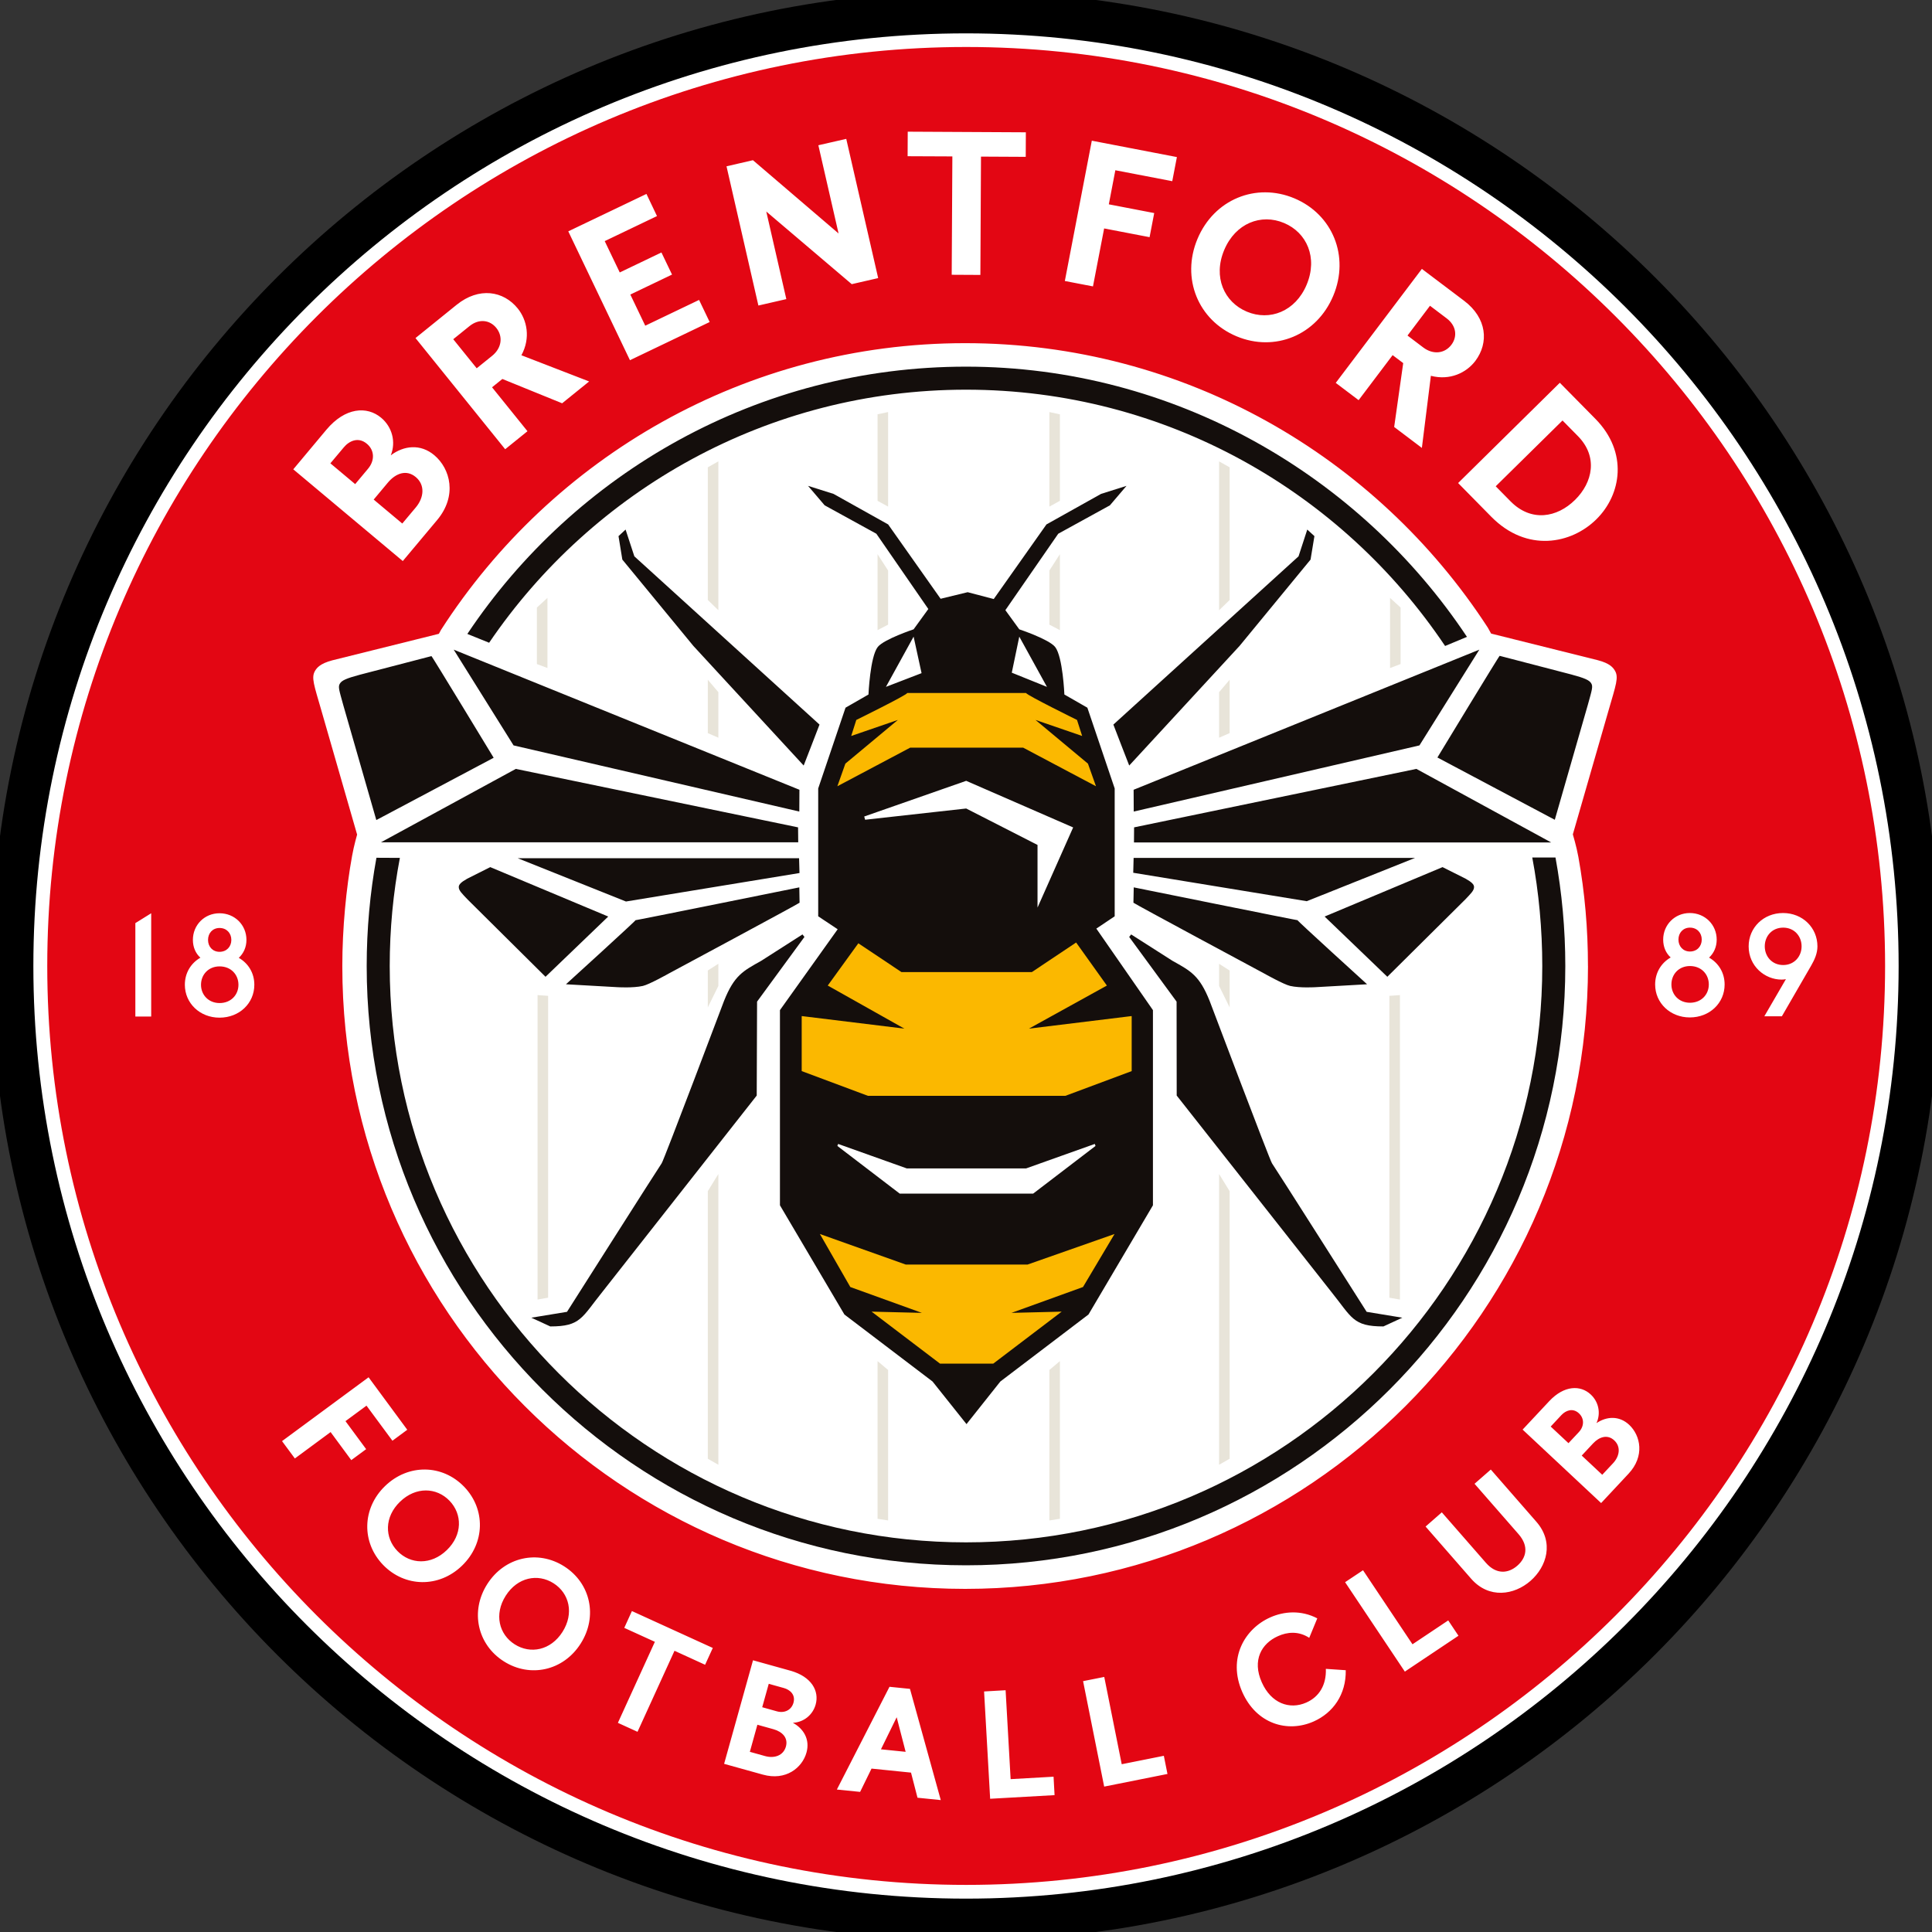 <svg width="50" height="50" viewBox="0 0 50 50" fill="none" xmlns="http://www.w3.org/2000/svg">
<rect x="0" y="0" width="50" height="50" fill="#333333" stroke="none"/>
<g clip-path="url(#clip0_277_3586)">
<g clip-path="url(#clip1_277_3586)">
<path d="M49.68 25.001C49.68 11.391 38.609 0.32 25 0.32C11.391 0.32 0.32 11.391 0.32 25.001C0.32 38.609 11.391 49.68 25 49.68C38.609 49.68 49.68 38.609 49.68 25.001Z" fill="white" stroke="black" stroke-width="1.087"/>
<path d="M41.229 37.355L40.935 37.67L41.466 38.167L41.746 37.868C41.916 37.686 41.953 37.442 41.777 37.277C41.605 37.116 41.391 37.182 41.229 37.355ZM10.352 38.865C9.945 39.259 9.95 39.794 10.286 40.141C10.621 40.487 11.156 40.511 11.563 40.117C11.973 39.721 11.967 39.185 11.632 38.838C11.297 38.492 10.762 38.468 10.352 38.865ZM40.863 36.577C40.702 36.427 40.519 36.505 40.409 36.622L40.132 36.919L40.592 37.349L40.861 37.062C40.999 36.914 41.008 36.713 40.863 36.577ZM46.874 24.988C46.96 24.838 47.035 24.675 47.035 24.492C47.035 24.008 46.651 23.629 46.145 23.629C45.639 23.629 45.255 24.008 45.255 24.492C45.255 25.002 45.672 25.352 46.108 25.352C46.145 25.352 46.182 25.348 46.219 25.341L45.661 26.301H46.115L46.874 24.988ZM44.633 25.479C44.633 25.174 44.477 24.924 44.231 24.783C44.354 24.668 44.428 24.507 44.428 24.317C44.428 23.934 44.127 23.629 43.732 23.629C43.342 23.629 43.043 23.934 43.043 24.317C43.043 24.507 43.114 24.668 43.237 24.779C42.991 24.921 42.835 25.174 42.835 25.479C42.835 25.959 43.226 26.331 43.732 26.331C44.246 26.331 44.633 25.959 44.633 25.479ZM42.162 36.873C41.905 36.634 41.58 36.653 41.317 36.83C41.434 36.574 41.373 36.28 41.169 36.09C40.904 35.841 40.479 35.849 40.093 36.263L39.405 36.998L41.437 38.899L42.147 38.139C42.569 37.688 42.461 37.154 42.162 36.873ZM39.761 39.383L38.582 38.032L38.161 38.4L39.301 39.705C39.576 40.021 39.5 40.318 39.267 40.521C39.034 40.724 38.724 40.754 38.455 40.445L37.314 39.139L36.894 39.507L38.073 40.857C38.535 41.386 39.189 41.28 39.609 40.913C40.03 40.545 40.226 39.915 39.761 39.383ZM37.745 42.333L37.48 41.936L36.555 42.554L35.275 40.638L34.811 40.947L36.357 43.261L37.745 42.333ZM34.828 43.225L34.313 43.19C34.328 43.609 34.139 43.915 33.807 44.062C33.373 44.254 32.895 44.082 32.654 43.536C32.402 42.969 32.644 42.533 33.077 42.342C33.313 42.236 33.604 42.205 33.883 42.387L34.091 41.883C33.669 41.662 33.224 41.702 32.876 41.857C32.219 42.148 31.761 42.91 32.151 43.792C32.518 44.619 33.324 44.85 33.996 44.552C34.499 44.329 34.839 43.855 34.828 43.225ZM30.214 45.91L30.12 45.44L29.03 45.658L28.578 43.399L28.03 43.508L28.576 46.237L30.214 45.91ZM27.292 46.458L27.266 45.981L26.155 46.044L26.025 43.743L25.468 43.775L25.625 46.552L27.292 46.458ZM41.096 25.001C41.096 24.038 41.015 23.102 40.848 22.176C40.8 21.909 40.705 21.593 40.705 21.593L41.625 18.401C41.822 17.717 41.899 17.528 41.791 17.352C41.748 17.282 41.67 17.169 41.351 17.086L38.59 16.397L38.505 16.244C35.629 11.816 30.64 8.881 24.977 8.881C19.291 8.881 14.284 11.84 11.414 16.3L11.358 16.403L8.597 17.09C8.278 17.175 8.199 17.288 8.156 17.357C8.048 17.534 8.126 17.722 8.323 18.407L9.242 21.599C9.242 21.599 9.16 21.881 9.112 22.15C8.959 22.989 8.859 24.028 8.859 25.001C8.859 33.889 16.089 41.12 24.978 41.12C33.866 41.12 41.097 33.889 41.097 25.001M24.347 46.586L23.55 43.708L23.02 43.654L21.658 46.313L22.26 46.374L22.555 45.771L23.577 45.875L23.745 46.525L24.347 46.586ZM20.457 43.238L19.488 42.968L18.74 45.648L19.743 45.927C20.337 46.093 20.762 45.751 20.872 45.355C20.966 45.017 20.798 44.738 20.52 44.586C20.801 44.572 21.034 44.382 21.109 44.114C21.207 43.763 21.003 43.391 20.457 43.238ZM18.447 42.649L16.354 41.694L16.156 42.129L16.948 42.49L15.991 44.587L16.499 44.819L17.456 42.722L18.248 43.084L18.447 42.649ZM14.601 40.537C13.92 40.103 13.058 40.292 12.609 40.998C12.162 41.701 12.356 42.562 13.038 42.995C13.719 43.429 14.581 43.24 15.027 42.537C15.477 41.831 15.283 40.971 14.601 40.537ZM11.957 40.52C12.559 39.938 12.571 39.055 12.01 38.475C11.448 37.895 10.567 37.877 9.965 38.459C9.366 39.038 9.354 39.92 9.915 40.5C10.477 41.081 11.359 41.099 11.957 40.52ZM8.941 36.779L9.485 36.378L10.156 37.286L10.54 37.002L9.539 35.644L7.299 37.296L7.631 37.745L8.556 37.062L9.091 37.788L9.476 37.504L8.941 36.779ZM6.582 25.485C6.582 25.18 6.425 24.93 6.18 24.789C6.303 24.674 6.378 24.514 6.378 24.323C6.378 23.94 6.076 23.635 5.681 23.635C5.29 23.635 4.992 23.94 4.992 24.323C4.992 24.514 5.063 24.674 5.186 24.785C4.94 24.927 4.784 25.18 4.784 25.485C4.784 25.966 5.175 26.337 5.681 26.337C6.194 26.337 6.582 25.966 6.582 25.485ZM3.913 23.635L3.503 23.89V26.308H3.913V23.635ZM7.59 12.146L10.424 14.52L11.312 13.46C11.839 12.832 11.656 12.13 11.239 11.78C10.882 11.48 10.451 11.53 10.114 11.783C10.252 11.436 10.149 11.05 9.865 10.812C9.495 10.502 8.932 10.543 8.448 11.12L7.59 12.146ZM10.753 8.749L13.074 11.626L13.651 11.16L12.734 10.023L13.001 9.808L14.548 10.437L15.247 9.872L13.494 9.194C13.738 8.744 13.639 8.282 13.4 7.984C13.029 7.525 12.396 7.422 11.819 7.887L10.753 8.749ZM14.707 5.987L16.303 9.322L18.366 8.334L18.092 7.762L16.699 8.429L16.313 7.623L17.392 7.106L17.118 6.534L16.039 7.051L15.65 6.24L17.003 5.592L16.73 5.019L14.707 5.987ZM18.802 4.304L19.627 7.907L20.35 7.741L19.831 5.474L22.043 7.354L22.727 7.197L21.901 3.594L21.179 3.759L21.702 6.042L19.486 4.146L18.802 4.304ZM23.489 4.043L24.647 4.048L24.63 7.111L25.372 7.115L25.388 4.053L26.546 4.059L26.549 3.424L23.492 3.408L23.489 4.043ZM27.558 7.272L28.286 7.412L28.575 5.912L29.751 6.138L29.871 5.514L28.696 5.288L28.865 4.406L30.338 4.689L30.458 4.065L28.256 3.641L27.558 7.272L27.558 7.272ZM32.001 8.703C32.99 9.118 34.076 8.677 34.504 7.656C34.934 6.63 34.486 5.547 33.496 5.132C32.506 4.718 31.42 5.158 30.99 6.184C30.563 7.205 31.01 8.288 32.001 8.703ZM36.798 6.959L34.569 9.909L35.161 10.356L36.041 9.191L36.315 9.397L36.081 11.05L36.798 11.592L37.031 9.726C37.526 9.854 37.95 9.646 38.181 9.342C38.536 8.87 38.484 8.233 37.892 7.785L36.798 6.959ZM40.368 9.906L37.736 12.501L38.595 13.374C39.519 14.31 40.668 14.076 41.312 13.441C41.961 12.803 42.144 11.707 41.288 10.839L40.369 9.907L40.368 9.906ZM48.786 24.999C48.786 38.113 38.117 48.781 25.004 48.781C11.891 48.781 1.223 38.112 1.223 24.999C1.223 11.885 11.892 1.216 25.004 1.216C38.117 1.216 48.786 11.885 48.786 24.999ZM32.269 8.066C32.859 8.314 33.525 8.062 33.816 7.368C34.109 6.669 33.821 6.018 33.23 5.771C32.64 5.522 31.973 5.774 31.681 6.473C31.39 7.168 31.678 7.818 32.269 8.066ZM37.562 8.923C37.721 8.712 37.694 8.431 37.438 8.238L37.008 7.913L36.426 8.684L36.833 8.992C37.093 9.189 37.392 9.148 37.562 8.923ZM46.149 24.007C45.859 24.007 45.672 24.227 45.672 24.491C45.672 24.752 45.859 24.975 46.149 24.975C46.436 24.975 46.625 24.752 46.625 24.491C46.625 24.227 46.436 24.007 46.149 24.007ZM43.736 25.001C43.449 25.001 43.256 25.213 43.256 25.478C43.256 25.738 43.449 25.951 43.736 25.951C44.03 25.951 44.224 25.738 44.224 25.478C44.224 25.213 44.03 25.001 43.736 25.001ZM43.736 24.625C43.919 24.625 44.041 24.491 44.041 24.316C44.041 24.141 43.919 24.007 43.736 24.007C43.558 24.007 43.438 24.141 43.438 24.316C43.438 24.491 43.558 24.625 43.736 24.625ZM40.761 12.938C41.221 12.485 41.361 11.818 40.836 11.286L40.438 10.882L38.709 12.585L39.092 12.974C39.629 13.518 40.297 13.396 40.761 12.938ZM12.844 8.486C12.678 8.281 12.399 8.239 12.15 8.44L11.73 8.779L12.337 9.531L12.735 9.21C12.989 9.005 13.021 8.705 12.844 8.486ZM5.683 25.01C5.396 25.01 5.202 25.222 5.202 25.486C5.202 25.747 5.396 25.959 5.683 25.959C5.977 25.959 6.171 25.747 6.171 25.486C6.171 25.222 5.977 25.01 5.683 25.01ZM20.017 44.752L19.601 44.636L19.406 45.337L19.8 45.447C20.041 45.514 20.274 45.434 20.339 45.202C20.403 44.974 20.245 44.816 20.017 44.752ZM14.326 40.975C13.919 40.716 13.393 40.817 13.087 41.299C12.783 41.778 12.914 42.297 13.32 42.555C13.726 42.814 14.252 42.713 14.557 42.234C14.863 41.752 14.732 41.233 14.326 40.975ZM5.682 24.633C5.864 24.633 5.987 24.5 5.987 24.325C5.987 24.149 5.864 24.016 5.682 24.016C5.503 24.016 5.384 24.149 5.384 24.325C5.384 24.5 5.503 24.633 5.682 24.633ZM8.897 11.578L8.55 11.991L9.192 12.529L9.527 12.128C9.7 11.921 9.697 11.654 9.495 11.485C9.271 11.296 9.033 11.414 8.897 11.578ZM20.286 43.686L19.895 43.577L19.726 44.183L20.105 44.289C20.3 44.344 20.482 44.258 20.535 44.067C20.594 43.855 20.441 43.729 20.286 43.686ZM22.799 45.272L23.438 45.337L23.206 44.442L22.799 45.272ZM10.761 13.132L10.411 13.549L9.671 12.929L10.038 12.49C10.241 12.248 10.518 12.144 10.76 12.346C11.005 12.552 10.974 12.877 10.761 13.132Z" fill="#E30613"/>
<path d="M12.658 16.635C15.343 12.685 19.874 10.085 25.001 10.085C30.162 10.085 34.72 12.722 37.399 16.718L37.965 16.482C35.183 12.3 30.386 9.489 25 9.489C19.624 9.489 14.878 12.239 12.095 16.406L12.658 16.634L12.658 16.635ZM9.742 22.199C9.577 23.104 9.49 24.049 9.49 25.001C9.49 33.553 16.448 40.51 25 40.51C33.552 40.51 40.51 33.553 40.51 25.001C40.51 24.044 40.422 23.1 40.256 22.192L39.655 22.192C39.825 23.092 39.914 24.052 39.914 25.001C39.914 33.224 33.224 39.916 25 39.916C16.776 39.916 10.086 33.224 10.086 25.001C10.086 24.044 10.176 23.108 10.349 22.202L9.742 22.199Z" fill="#140E0C"/>
<path d="M13.912 25.753V33.632L14.185 33.584V25.772L13.912 25.753ZM14.168 17.288V15.473L13.895 15.723V17.186L14.168 17.288ZM22.711 14.342V16.307L22.984 16.166V14.765L22.711 14.342ZM22.711 35.225V39.306L22.984 39.349V35.455L22.711 35.225ZM22.984 13.111V10.664L22.711 10.722V12.961L22.984 13.111ZM18.591 25.516V24.942L18.318 25.116V26.071L18.591 25.516ZM18.591 19.092V17.913L18.318 17.592V18.973L18.591 19.092ZM18.318 30.827V37.752L18.591 37.908V30.383L18.318 30.827ZM18.591 15.792V11.94L18.318 12.094V15.527L18.591 15.792ZM35.957 25.772V33.585L36.23 33.633V25.753L35.957 25.772ZM36.247 17.186V15.723L35.974 15.473V17.289L36.247 17.186ZM27.158 14.765V16.166L27.43 16.308V14.342L27.158 14.765ZM27.158 35.455V39.349L27.43 39.306V35.225L27.158 35.455ZM27.43 12.961V10.723L27.158 10.664V13.111L27.43 12.961ZM31.823 26.071V25.117L31.55 24.943V25.516L31.823 26.071ZM31.823 18.973V17.592L31.55 17.913V19.092L31.823 18.973ZM31.55 30.384V37.908L31.823 37.752V30.828L31.55 30.384ZM31.55 15.793V11.941L31.823 12.094V15.528L31.55 15.793Z" fill="#E8E4D9"/>
<path d="M29.338 20.439L38.285 16.813L36.735 19.291L29.341 21.003L29.338 20.439ZM29.35 21.412L29.347 21.803H40.145L36.656 19.899L29.35 21.412ZM8.883 18.245L9.739 21.223L12.776 19.611C12.776 19.611 11.169 16.961 11.166 16.98L9.313 17.462C8.954 17.558 8.848 17.611 8.799 17.687C8.742 17.773 8.778 17.861 8.883 18.245ZM13.349 19.899L9.859 21.799H20.658L20.654 21.412L13.349 19.899ZM11.873 22.95C11.867 23.044 11.962 23.131 12.103 23.28L14.118 25.279L15.741 23.72L12.688 22.441L12.091 22.741C11.934 22.83 11.877 22.887 11.873 22.95ZM20.689 20.439L11.742 16.813L13.291 19.291L20.686 21.003L20.689 20.439ZM13.397 22.21L16.2 23.331L20.691 22.594L20.68 22.21H13.397ZM16.447 23.814C16.491 23.797 14.647 25.473 14.647 25.473L15.974 25.548C15.974 25.548 16.38 25.574 16.637 25.516C16.802 25.479 17.307 25.195 17.307 25.195C17.307 25.195 20.694 23.377 20.693 23.362L20.686 22.965C20.686 22.965 16.402 23.832 16.447 23.814ZM29.341 22.965L29.333 23.362C29.332 23.377 32.719 25.195 32.719 25.195C32.719 25.195 33.224 25.479 33.39 25.516C33.646 25.574 34.052 25.548 34.052 25.548L35.38 25.473C35.38 25.473 33.535 23.797 33.58 23.814C33.625 23.832 29.341 22.965 29.341 22.965ZM37.931 22.741L37.333 22.441L34.281 23.72L35.904 25.279L37.919 23.28C38.06 23.131 38.154 23.044 38.148 22.95C38.144 22.887 38.088 22.83 37.931 22.741ZM32.919 30.106C32.863 30.03 31.305 25.903 31.305 25.903C31.041 25.243 30.816 25.13 30.344 24.866L29.274 24.183L29.223 24.248L30.45 25.922L30.453 28.353L34.446 33.423C34.992 34.102 35.011 34.328 35.803 34.328L36.292 34.102L35.369 33.95C35.369 33.95 32.976 30.181 32.919 30.106ZM17.124 30.106C17.068 30.181 14.674 33.95 14.674 33.95L13.751 34.102L14.241 34.328C15.032 34.328 15.051 34.102 15.598 33.423L19.584 28.353L19.593 25.922L20.819 24.248L20.768 24.183L19.7 24.866C19.228 25.13 19.002 25.243 18.738 25.903C18.738 25.903 17.18 30.03 17.124 30.106ZM41.178 17.68C41.128 17.604 41.022 17.551 40.663 17.455L38.811 16.973C38.807 16.953 37.2 19.604 37.2 19.604L40.238 21.216L41.094 18.238C41.199 17.854 41.234 17.766 41.178 17.68ZM29.338 22.203L29.328 22.587L33.819 23.323L36.621 22.203H29.338ZM29.224 19.812L32.08 16.716L33.917 14.482L34.017 13.875L33.832 13.705L33.606 14.398L28.814 18.752C28.828 18.794 29.224 19.812 29.224 19.812ZM17.944 16.716L20.799 19.812C20.799 19.812 21.195 18.794 21.209 18.752L16.417 14.398L16.19 13.705L16.007 13.875L16.106 14.482L17.944 16.716ZM20.912 12.574L21.342 13.078L22.68 13.813L24.025 15.761L23.644 16.287C23.644 16.287 22.875 16.543 22.716 16.744C22.518 16.997 22.476 17.974 22.476 17.974L21.882 18.315L21.175 20.405V23.714L21.679 24.049L20.185 26.142V31.193L21.853 34.019L24.134 35.753L25.013 36.856L25.889 35.753L28.17 34.019L29.838 31.193V26.142L28.373 24.032L28.848 23.714V20.405L28.141 18.315L27.546 17.974C27.546 17.974 27.506 16.997 27.307 16.744C27.148 16.543 26.379 16.287 26.379 16.287L26.019 15.791L27.387 13.813L28.724 13.078L29.154 12.574L28.495 12.782L27.082 13.572L25.718 15.503L25.043 15.326L24.343 15.496L22.985 13.572L21.572 12.782L20.912 12.574ZM23.644 16.476L23.85 17.421L22.928 17.776L23.644 16.476ZM26.379 16.476L27.095 17.776L26.185 17.409L26.379 16.476ZM25.005 20.208L27.773 21.414L26.851 23.488V21.867L25.005 20.924L22.389 21.215L22.366 21.131L25.005 20.208ZM21.691 29.605L23.469 30.239H26.554L28.333 29.605L28.352 29.657L26.739 30.89H23.284L21.671 29.657L21.691 29.605Z" fill="#140E0C"/>
<path d="M28.844 31.936L26.592 32.727H23.442L21.219 31.936L22.006 33.308L23.858 33.977L22.557 33.945L24.328 35.291H25.705L27.476 33.945L26.177 33.977L28.028 33.308L28.844 31.936ZM21.671 20.348L23.556 19.349H26.479L28.364 20.348L28.156 19.763L26.799 18.632L28.006 19.047L27.873 18.632C27.873 18.632 26.573 17.992 26.554 17.935H23.48C23.462 17.992 22.161 18.632 22.161 18.632L22.029 19.047L23.236 18.632L21.878 19.763L21.671 20.348ZM29.288 26.301L29.283 26.296L26.629 26.621L28.646 25.506L27.85 24.392L26.705 25.157H23.329L22.214 24.412L21.422 25.506L23.405 26.621L20.751 26.296L20.748 26.301V27.72L22.462 28.36H27.572L29.288 27.72V26.301Z" fill="#FBB800"/>
</g>
</g>
<defs>
<clipPath id="clip0_277_3586">
<rect width="50" height="50" fill="white"/>
</clipPath>
<clipPath id="clip1_277_3586">
<rect width="50" height="50" fill="white"/>
</clipPath>
</defs>
</svg>
